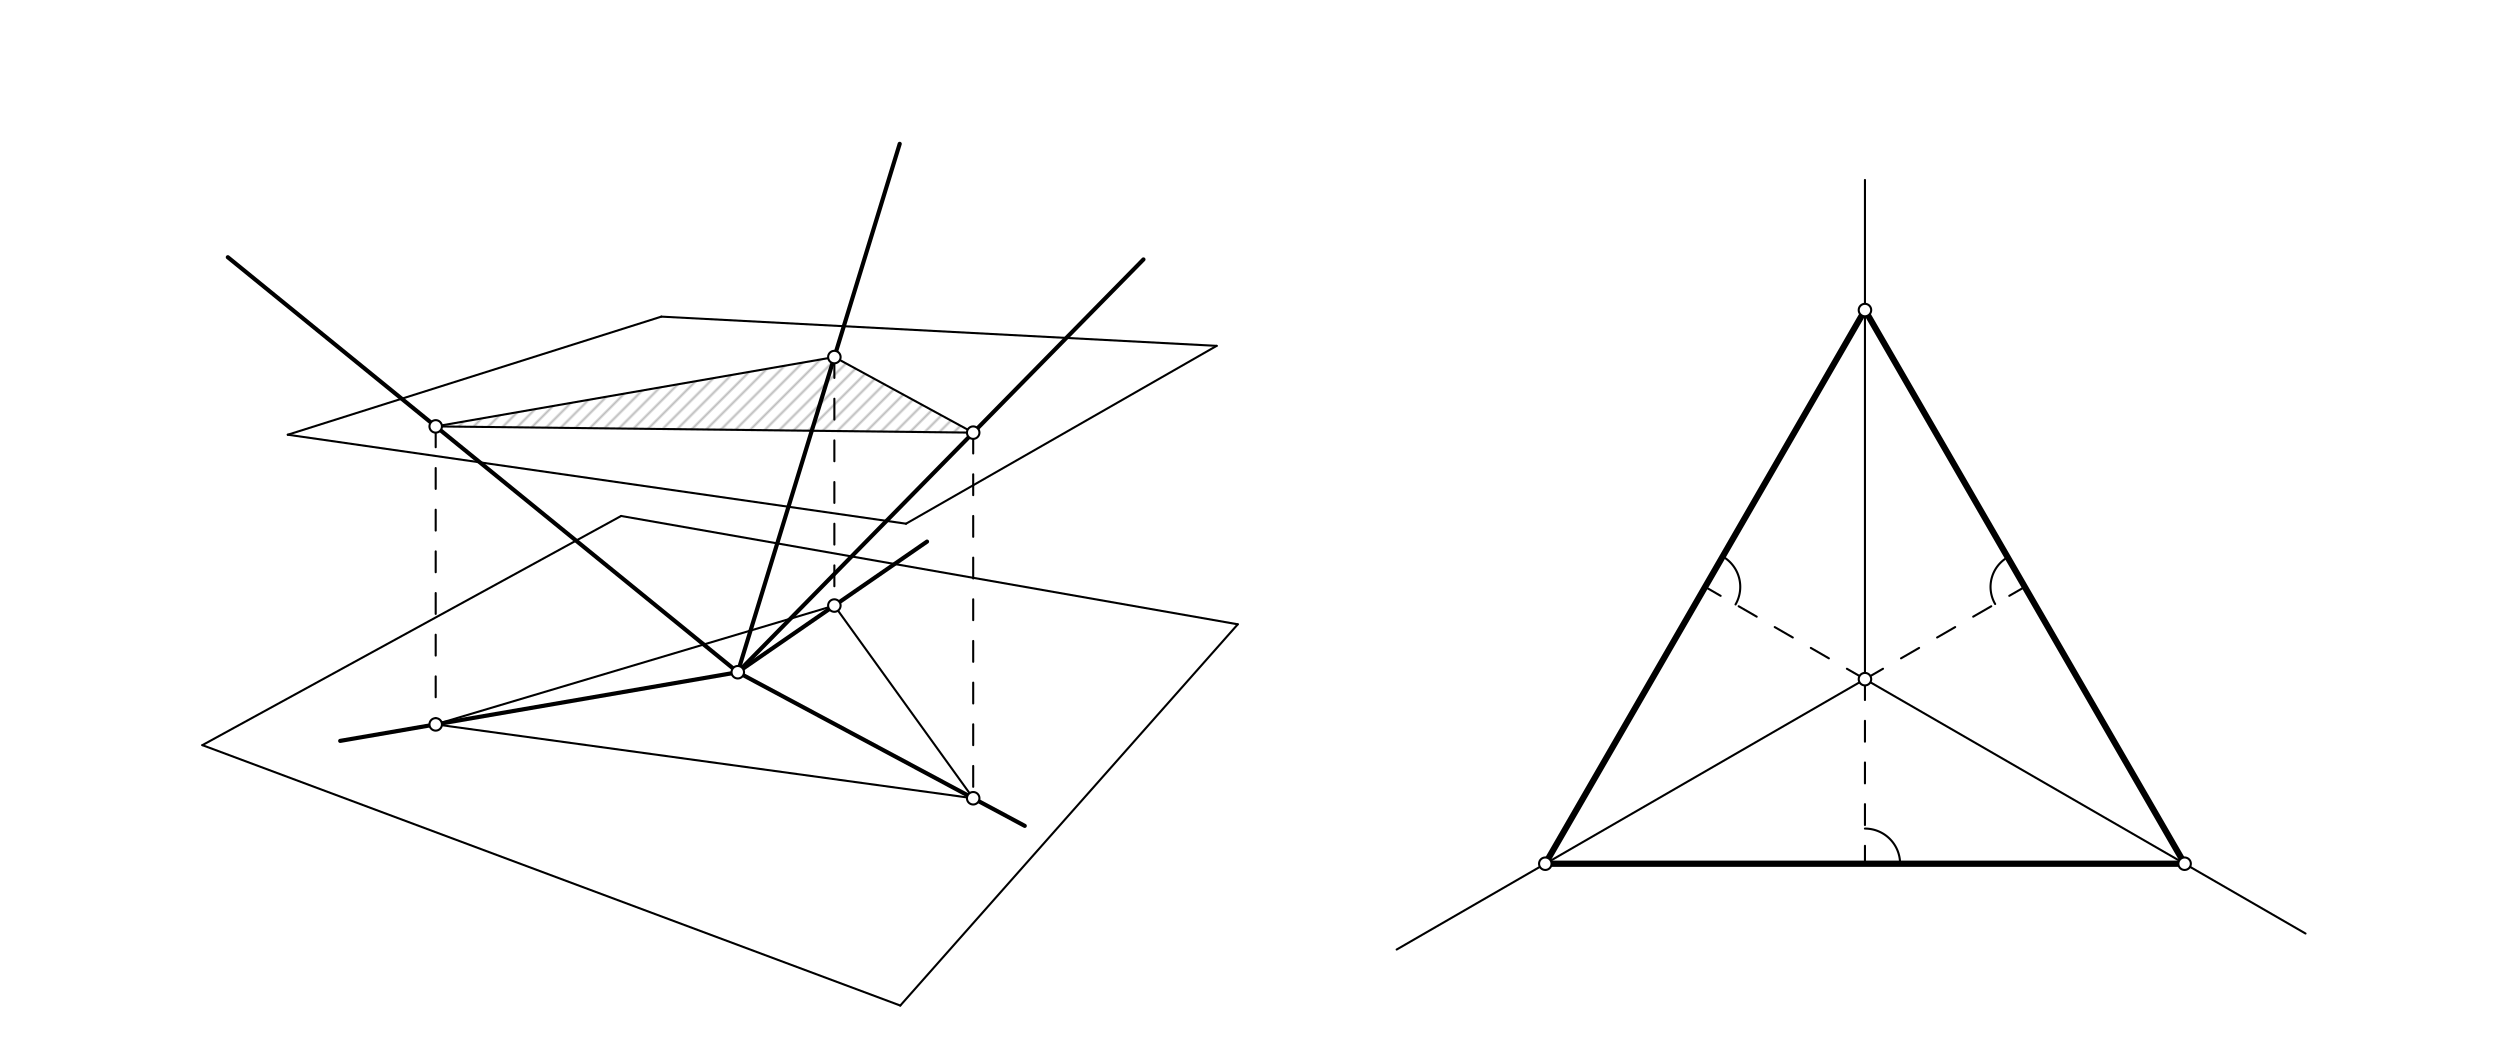 <svg xmlns="http://www.w3.org/2000/svg" class="svg--816" height="100%" preserveAspectRatio="xMidYMid meet" viewBox="0 0 1200 500" width="100%"><defs><marker id="marker-arrow" markerHeight="16" markerUnits="userSpaceOnUse" markerWidth="24" orient="auto-start-reverse" refX="24" refY="4" viewBox="0 0 24 8"><path d="M 0 0 L 24 4 L 0 8 z" stroke="inherit"></path></marker></defs><g class="aux-layer--949"><g class="element--733"><defs><pattern height="5" id="fill_123_fy7mv3__pattern-stripes" patternTransform="rotate(-45)" patternUnits="userSpaceOnUse" width="5"><rect fill="#BDBDBD" height="1" transform="translate(0,0)" width="5"></rect></pattern></defs><g fill="url(#fill_123_fy7mv3__pattern-stripes)"><path d="M 209.133 204.667 L 400.492 171.391 L 467.133 207.684 L 209.133 204.667 Z" stroke="none"></path></g></g><g class="element--733"><line stroke="#000000" stroke-dasharray="none" stroke-linecap="round" stroke-width="1" x1="895.178" x2="670.401" y1="326" y2="455.775"></line></g><g class="element--733"><line stroke="#000000" stroke-dasharray="none" stroke-linecap="round" stroke-width="1" x1="895.178" x2="1106.645" y1="326" y2="448.091"></line></g><g class="element--733"><line stroke="#000000" stroke-dasharray="none" stroke-linecap="round" stroke-width="3" x1="895.178" x2="741.746" y1="148.832" y2="414.584"></line></g><g class="element--733"><line stroke="#000000" stroke-dasharray="none" stroke-linecap="round" stroke-width="3" x1="741.746" x2="1048.609" y1="414.584" y2="414.584"></line></g><g class="element--733"><line stroke="#000000" stroke-dasharray="none" stroke-linecap="round" stroke-width="3" x1="1048.609" x2="895.178" y1="414.584" y2="148.832"></line></g><g class="element--733"><line stroke="#000000" stroke-dasharray="10" stroke-linecap="round" stroke-width="1" x1="895.178" x2="818.462" y1="326" y2="281.708"></line></g><g class="element--733"><line stroke="#000000" stroke-dasharray="10" stroke-linecap="round" stroke-width="1" x1="895.178" x2="895.178" y1="326" y2="414.584"></line></g><g class="element--733"><line stroke="#000000" stroke-dasharray="10" stroke-linecap="round" stroke-width="1" x1="895.178" x2="971.894" y1="326" y2="281.708"></line></g><g class="element--733"><path d="M 826.892 267.108 A 16.859 16.859 0 0 1 833.063 290.138" fill="none" stroke="#000000" stroke-dasharray="none" stroke-linecap="round" stroke-width="1"></path></g><g class="element--733"><path d="M 963.68 267.482 A 16.427 16.427 0 0 0 957.667 289.922" fill="none" stroke="#000000" stroke-dasharray="none" stroke-linecap="round" stroke-width="1"></path></g><g class="element--733"><path d="M 895.178 397.722 A 16.862 16.862 0 0 1 912.039 414.584" fill="none" stroke="#000000" stroke-dasharray="none" stroke-linecap="round" stroke-width="1"></path></g><g class="element--733"><line stroke="#000000" stroke-dasharray="none" stroke-linecap="round" stroke-width="1" x1="895.178" x2="895.178" y1="326" y2="86.389"></line></g><g class="element--733"><circle cx="741.746" cy="414.584" r="3" stroke="#000000" stroke-width="1" fill="#ffffff"></circle>}</g><g class="element--733"><circle cx="1048.609" cy="414.584" r="3" stroke="#000000" stroke-width="1" fill="#ffffff"></circle>}</g><g class="element--733"><circle cx="895.178" cy="148.832" r="3" stroke="#000000" stroke-width="1" fill="#ffffff"></circle>}</g><g class="element--733"><circle cx="895.178" cy="326" r="3" stroke="#000000" stroke-width="1" fill="#ffffff"></circle>}</g></g><g class="main-layer--75a"><g class="element--733"><line stroke="#000000" stroke-dasharray="none" stroke-linecap="round" stroke-width="1" x1="97.133" x2="432.133" y1="357.667" y2="482.667"></line></g><g class="element--733"><line stroke="#000000" stroke-dasharray="none" stroke-linecap="round" stroke-width="1" x1="594.133" x2="298.133" y1="299.667" y2="247.667"></line></g><g class="element--733"><line stroke="#000000" stroke-dasharray="none" stroke-linecap="round" stroke-width="1" x1="298.133" x2="97.133" y1="247.667" y2="357.667"></line></g><g class="element--733"><line stroke="#000000" stroke-dasharray="none" stroke-linecap="round" stroke-width="1" x1="432.133" x2="594.133" y1="482.667" y2="299.667"></line></g><g class="element--733"><line stroke="#000000" stroke-dasharray="none" stroke-linecap="round" stroke-width="1" x1="400.492" x2="467.133" y1="171.391" y2="207.667"></line></g><g class="element--733"><line stroke="#000000" stroke-dasharray="none" stroke-linecap="round" stroke-width="1" x1="400.492" x2="467.133" y1="290.667" y2="383.167"></line></g><g class="element--733"><line stroke="#000000" stroke-dasharray="10" stroke-linecap="round" stroke-width="1" x1="467.133" x2="467.133" y1="207.667" y2="383.167"></line></g><g class="element--733"><line stroke="#000000" stroke-dasharray="10" stroke-linecap="round" stroke-width="1" x1="400.492" x2="400.492" y1="171.391" y2="290.667"></line></g><g class="element--733"><line stroke="#000000" stroke-dasharray="none" stroke-linecap="round" stroke-width="2" x1="354.133" x2="491.875" y1="322.667" y2="396.413"></line></g><g class="element--733"><line stroke="#000000" stroke-dasharray="none" stroke-linecap="round" stroke-width="1" x1="209.133" x2="467.133" y1="347.707" y2="383.167"></line></g><g class="element--733"><line stroke="#000000" stroke-dasharray="none" stroke-linecap="round" stroke-width="1" x1="400.492" x2="209.133" y1="290.667" y2="347.707"></line></g><g class="element--733"><line stroke="#000000" stroke-dasharray="none" stroke-linecap="round" stroke-width="1" x1="209.133" x2="467.133" y1="204.667" y2="207.667"></line></g><g class="element--733"><line stroke="#000000" stroke-dasharray="none" stroke-linecap="round" stroke-width="1" x1="400.492" x2="209.133" y1="171.391" y2="204.667"></line></g><g class="element--733"><line stroke="#000000" stroke-dasharray="none" stroke-linecap="round" stroke-width="2" x1="354.133" x2="109.36" y1="322.667" y2="123.472"></line></g><g class="element--733"><line stroke="#000000" stroke-dasharray="10" stroke-linecap="round" stroke-width="1" x1="209.133" x2="209.133" y1="204.667" y2="347.707"></line></g><g class="element--733"><line stroke="#000000" stroke-dasharray="none" stroke-linecap="round" stroke-width="2" x1="354.133" x2="163.298" y1="322.667" y2="355.623"></line></g><g class="element--733"><line stroke="#000000" stroke-dasharray="none" stroke-linecap="round" stroke-width="1" x1="317.446" x2="583.988" y1="151.981" y2="166.009"></line></g><g class="element--733"><line stroke="#000000" stroke-dasharray="none" stroke-linecap="round" stroke-width="1" x1="434.887" x2="583.988" y1="251.373" y2="166.009"></line></g><g class="element--733"><line stroke="#000000" stroke-dasharray="none" stroke-linecap="round" stroke-width="1" x1="138.133" x2="317.446" y1="208.667" y2="151.981"></line></g><g class="element--733"><line stroke="#000000" stroke-dasharray="none" stroke-linecap="round" stroke-width="1" x1="138.133" x2="434.887" y1="208.667" y2="251.373"></line></g><g class="element--733"><line stroke="#000000" stroke-dasharray="none" stroke-linecap="round" stroke-width="2" x1="354.133" x2="431.855" y1="322.667" y2="69.049"></line></g><g class="element--733"><line stroke="#000000" stroke-dasharray="none" stroke-linecap="round" stroke-width="2" x1="354.133" x2="548.854" y1="322.667" y2="124.53"></line></g><g class="element--733"><line stroke="#000000" stroke-dasharray="none" stroke-linecap="round" stroke-width="2" x1="354.133" x2="444.962" y1="322.667" y2="259.97"></line></g><g class="element--733"><circle cx="354.133" cy="322.667" r="3" stroke="#000000" stroke-width="1" fill="#ffffff"></circle>}</g><g class="element--733"><circle cx="209.133" cy="204.667" r="3" stroke="#000000" stroke-width="1" fill="#ffffff"></circle>}</g><g class="element--733"><circle cx="209.133" cy="347.707" r="3" stroke="#000000" stroke-width="1" fill="#ffffff"></circle>}</g><g class="element--733"><circle cx="467.133" cy="207.667" r="3" stroke="#000000" stroke-width="1" fill="#ffffff"></circle>}</g><g class="element--733"><circle cx="400.492" cy="171.391" r="3" stroke="#000000" stroke-width="1" fill="#ffffff"></circle>}</g><g class="element--733"><circle cx="467.133" cy="383.167" r="3" stroke="#000000" stroke-width="1" fill="#ffffff"></circle>}</g><g class="element--733"><circle cx="400.492" cy="290.667" r="3" stroke="#000000" stroke-width="1" fill="#ffffff"></circle>}</g></g><g class="snaps-layer--ac6"></g><g class="temp-layer--52d"></g></svg>